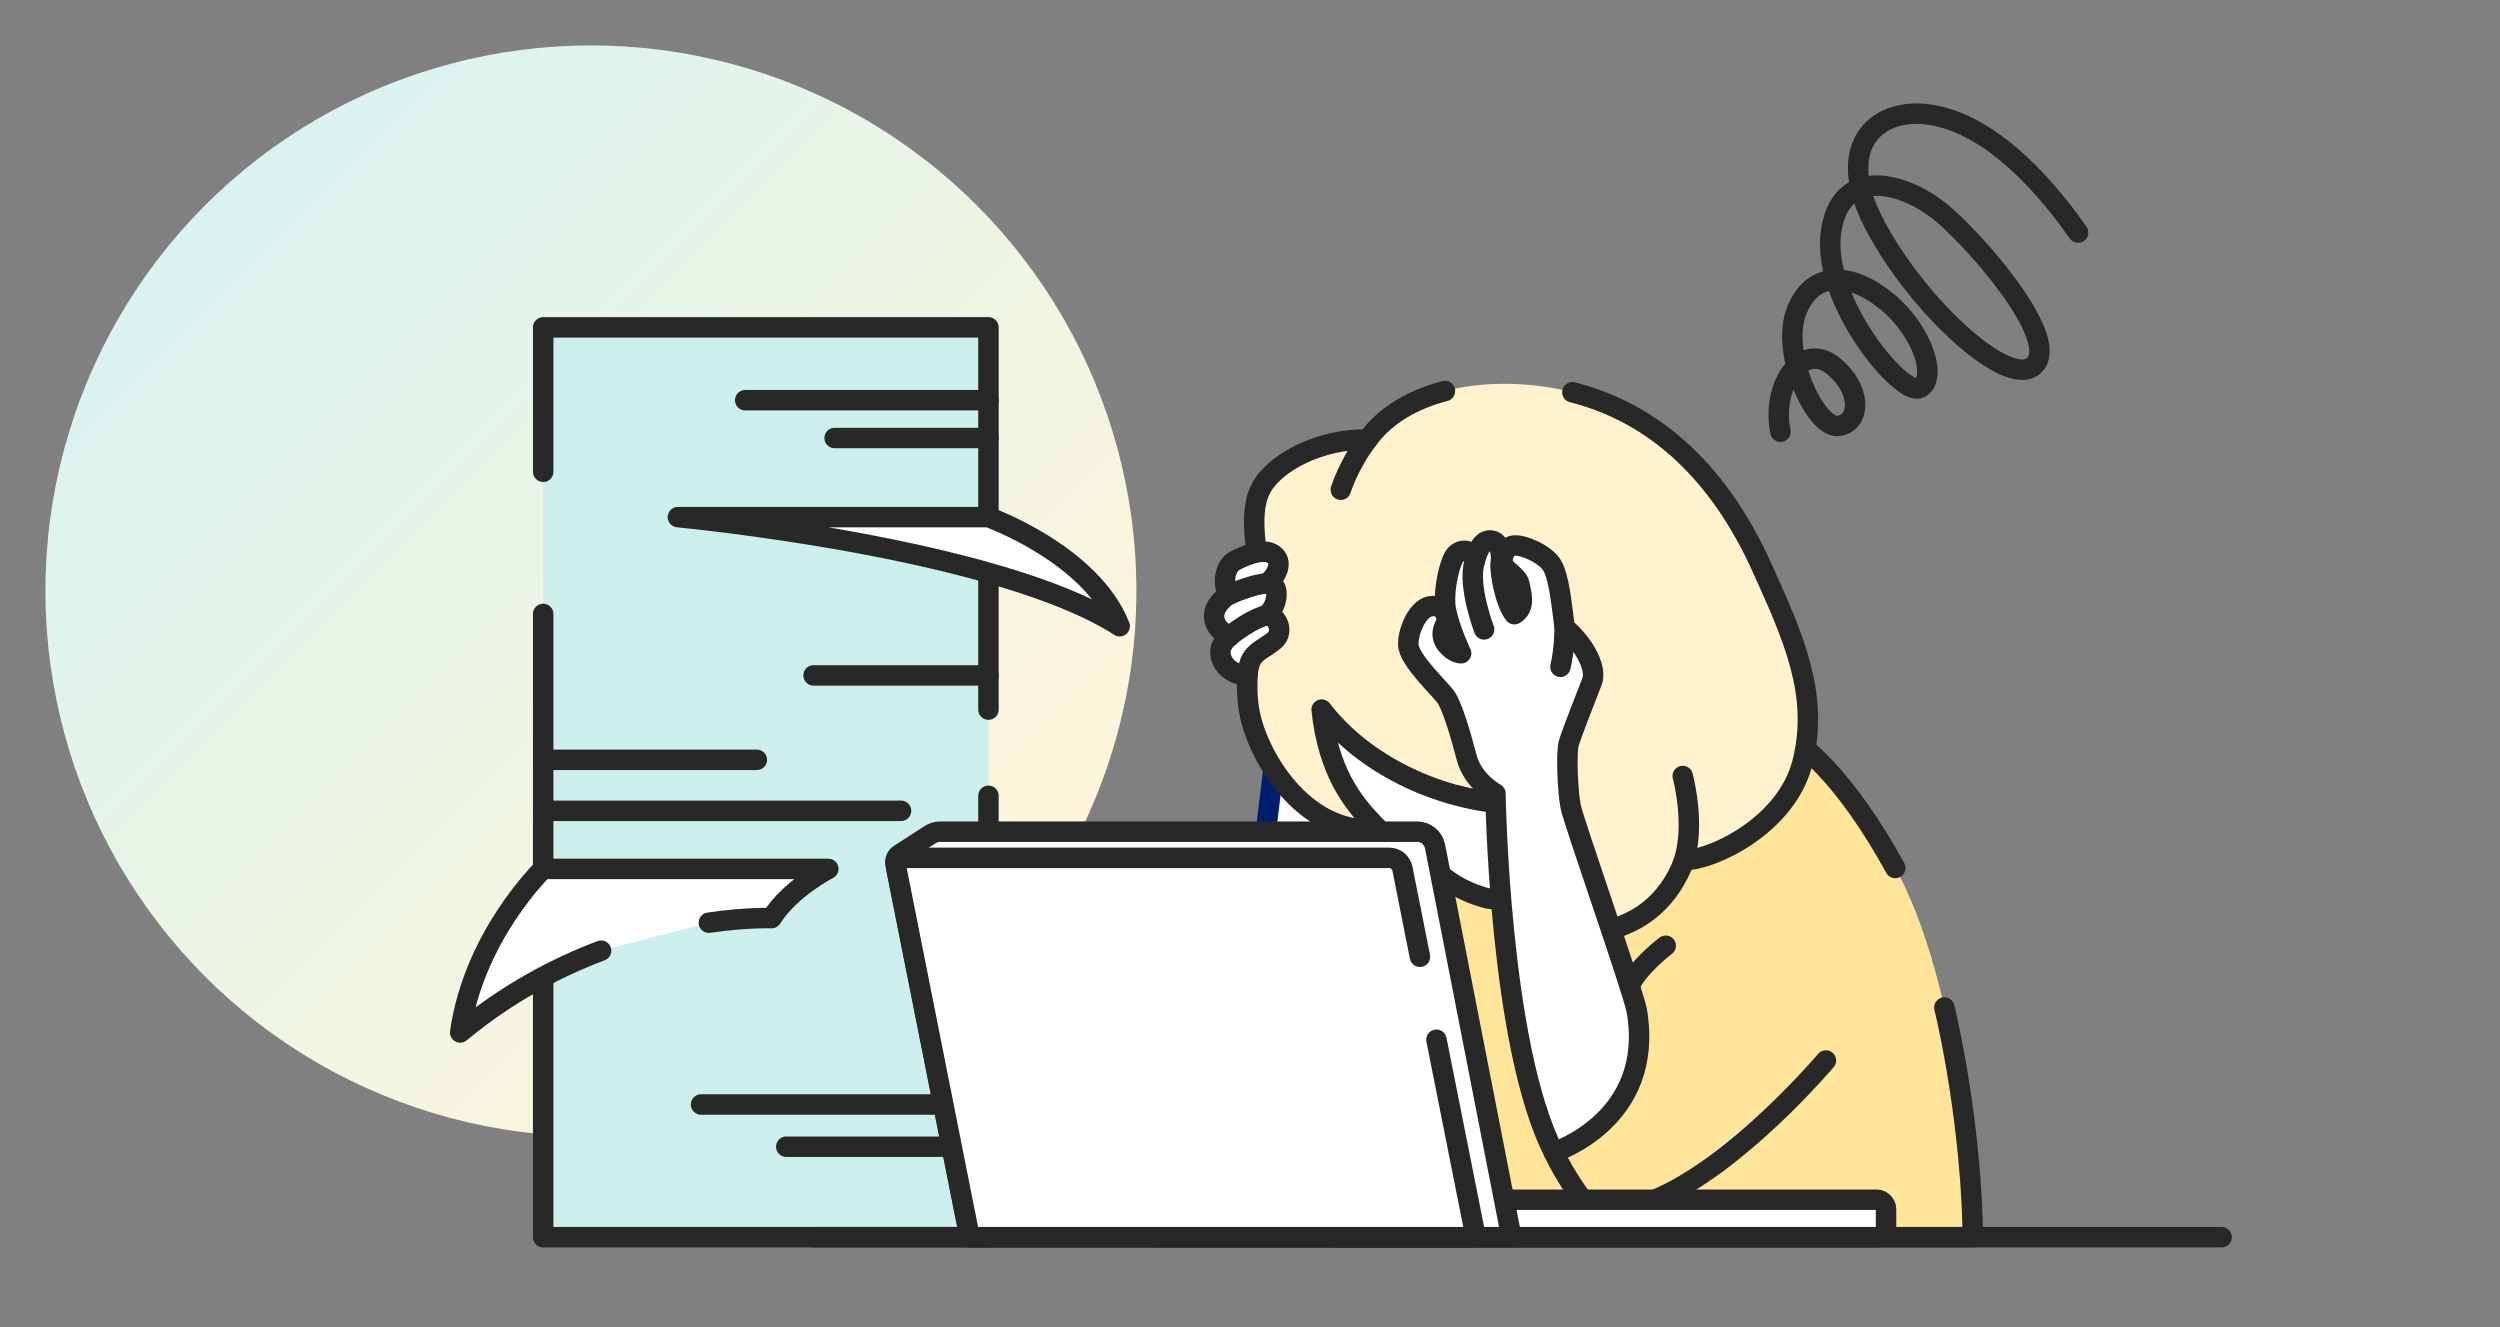 <?xml version="1.0" encoding="UTF-8"?>
<svg id="_レイヤー_1" data-name="レイヤー 1" xmlns="http://www.w3.org/2000/svg" xmlns:xlink="http://www.w3.org/1999/xlink" viewBox="0 0 550 292">
  <rect x="0" y="0" width="550" height="292" fill="#808080" stroke="none"/>
  <defs>
    <style>
      .cls-1 {
        stroke: #001e6e;
      }

      .cls-1, .cls-2, .cls-3 {
        stroke-linecap: round;
        stroke-linejoin: round;
        stroke-width: 4.5px;
      }

      .cls-1, .cls-2, .cls-4 {
        fill: #fff;
      }

      .cls-2, .cls-3 {
        stroke: #282828;
      }

      .cls-5, .cls-6, .cls-7, .cls-8, .cls-4, .cls-9 {
        stroke-width: 0px;
      }

      .cls-5, .cls-3 {
        fill: none;
      }

      .cls-6, .cls-8 {
        fill: #ffbe00;
      }

      .cls-6, .cls-9 {
        opacity: .2;
      }

      .cls-7 {
        fill: url(#_名称未設定グラデーション_22);
        opacity: .15;
      }

      .cls-10 {
        clip-path: url(#clippath);
      }

      .cls-8 {
        opacity: .4;
      }

      .cls-9 {
        fill: #00af9b;
      }
    </style>
    <clipPath id="clippath">
      <rect class="cls-5" width="550" height="292"/>
    </clipPath>
    <linearGradient id="_名称未設定グラデーション_22" data-name="名称未設定グラデーション 22" x1="45.15" y1="45.15" x2="214.85" y2="214.85" gradientUnits="userSpaceOnUse">
      <stop offset="0" stop-color="#00af9b"/>
      <stop offset="1" stop-color="#ffbe00"/>
    </linearGradient>
  </defs>
  <g class="cls-10">
    <g>
      <g>
        <circle class="cls-4" cx="130" cy="130" r="120"/>
        <circle class="cls-7" cx="130" cy="130" r="120"/>
      </g>
      <g>
        <g>
          <path class="cls-4" d="M246.33,137.76c-6.25-15.86-28.87-23.99-28.87-23.99v-41.75h-97.96v119.13s-15.25,14.7-18.26,35.98c6.03-5,12.2-9.02,18.26-12.23v57.28h97.96V126.01c11.26,3.19,21.61,7.08,28.87,11.75Z"/>
          <path class="cls-9" d="M246.33,137.76c-6.25-15.86-28.87-23.99-28.87-23.99v-41.75h-97.96v119.13s-15.25,14.7-18.26,35.98c6.03-5,12.2-9.02,18.26-12.23v57.28h97.96V126.01c11.26,3.19,21.61,7.08,28.87,11.75Z"/>
          <g>
            <polyline class="cls-3" points="217.46 175.07 217.46 272.18 119.5 272.18 119.5 135.07"/>
            <polyline class="cls-3" points="119.5 103.79 119.5 72.02 217.46 72.02 217.46 89.99 217.46 156.11"/>
            <line class="cls-3" x1="217.46" y1="88.04" x2="163.95" y2="88.04"/>
            <line class="cls-3" x1="183.62" y1="96.36" x2="217.46" y2="96.36"/>
            <line class="cls-3" x1="217.46" y1="148.59" x2="178.99" y2="148.59"/>
            <line class="cls-3" x1="119.5" y1="167.16" x2="166.5" y2="167.16"/>
            <line class="cls-3" x1="119.5" y1="178.38" x2="198.23" y2="178.38"/>
            <line class="cls-3" x1="217.46" y1="242.99" x2="154.23" y2="242.99"/>
            <line class="cls-3" x1="216.48" y1="252.28" x2="172.98" y2="252.28"/>
            <path class="cls-2" d="M149.14,113.77h68.32s22.62,8.12,28.87,23.99c-27.07-17.41-97.18-23.99-97.18-23.99Z"/>
            <path class="cls-2" d="M155.95,202.99c8.42-1.23,13.78-1,13.78-1,4.17-6.58,12.5-10.83,12.5-10.83h-62.73s-15.25,14.7-18.26,35.98c10.35-8.59,21.13-14.26,31-17.99"/>
          </g>
        </g>
        <line class="cls-2" x1="178.79" y1="272.18" x2="488.75" y2="272.18"/>
        <g>
          <g>
            <path class="cls-4" d="M357.31,157.87c-10.49.96-18.87,3.1-24.45,5.26-7.84,3.03-16.69,8.04-27.1,31.24-8.2,18.28-13.35,55.16-12.26,77.8h140.49c0-18.45-4.69-58.8-17.03-81.22-10.79-19.62-21.1-29.13-28.9-31.79-9.8-3.34-21.4-2.15-30.75-1.29Z"/>
            <path class="cls-8" d="M357.31,157.87c-10.49.96-18.87,3.1-24.45,5.26-7.84,3.03-16.69,8.04-27.1,31.24-8.2,18.28-13.35,55.16-12.26,77.8h140.49c0-18.45-4.69-58.8-17.03-81.22-10.79-19.62-21.1-29.13-28.9-31.79-9.8-3.34-21.4-2.15-30.75-1.29Z"/>
            <path class="cls-3" d="M416.96,190.96c-10.79-19.62-21.1-29.13-28.9-31.79-9.8-3.34-21.4-2.15-30.75-1.29-10.49.96-18.87,3.1-24.45,5.26-7.84,3.03-16.69,8.04-27.1,31.24-8.2,18.28-13.35,55.16-12.26,77.8h140.49c0-11.53-1.83-31.62-6.22-50.53"/>
            <path class="cls-1" d="M280.99,161.88c-1.1,11.13-5.58,42.69-5.64,53.12s1.33,24.2,3.56,28.51c9.73-11.26,21.56-20.16,21.56-20.16.14-10.43-5.01-22.6-5.84-29.66s-.14-25.41-.14-25.41l-13.5-6.4Z"/>
            <path class="cls-2" d="M358.49,216.86c2.1-4.4,7.97-8.8,7.97-8.8"/>
            <path class="cls-2" d="M341.83,253.49c2.4,5.22,6.3,10.45,6.3,10.45"/>
            <path class="cls-2" d="M364.09,263.94c18.09-7.52,37.61-30.63,37.61-30.63"/>
          </g>
          <g>
            <path class="cls-4" d="M387.57,124.72c-9.18-20.29-23.07-33.72-41.65-38.43-15.66-3.96-36.06-2-45.06,10.42-10.09-.28-20.64,4.97-23.59,11.02-2.95,6.05-.16,15.52,0,21.11s-4.66,18.16-2.17,28.87c2.48,10.71,13.97,28.25,31.04,24.22,5-1.18,9.92-3.56,14.37-6.93,3.53.94,7.1,1.55,10.62,1.81-5.9,20.49,9.16,29.18,17.85,28.56,8.69-.62,17.39-4.97,21.58-16.14,6.21,0,22.49-7.69,25.97-21.42,3.81-15-2.02-27.74-8.96-43.08Z"/>
            <path class="cls-6" d="M387.57,124.72c-9.18-20.29-23.07-33.72-41.65-38.43-15.66-3.96-36.06-2-45.06,10.42-10.09-.28-20.64,4.97-23.59,11.02-2.95,6.05-.16,15.52,0,21.11s-4.66,18.16-2.17,28.87c2.48,10.71,13.97,28.25,31.04,24.22,5-1.18,9.92-3.56,14.37-6.93,3.53.94,7.1,1.55,10.62,1.81-5.9,20.49,9.16,29.18,17.85,28.56,8.69-.62,17.39-4.97,21.58-16.14,6.21,0,22.49-7.69,25.97-21.42,3.81-15-2.02-27.74-8.96-43.08Z"/>
            <path class="cls-3" d="M317.89,86.03c-6.96,1.81-13.08,5.24-17.03,10.68-10.09-.28-20.64,4.97-23.59,11.02-2.95,6.05-.16,15.52,0,21.11s-4.66,18.16-2.17,28.87c2.48,10.71,13.97,28.25,31.04,24.22,5-1.18,9.92-3.56,14.37-6.93,3.53.94,7.1,1.55,10.62,1.81-5.9,20.49,9.16,29.18,17.85,28.56,8.69-.62,17.39-4.97,21.58-16.14,6.21,0,22.49-7.69,25.97-21.42,3.81-15-2.02-27.74-8.96-43.08-9.18-20.29-23.07-33.72-41.65-38.43"/>
            <path class="cls-2" d="M331.13,176.81c-15.14-1.11-31.25-8.76-40.37-20.7,1.45,13.8,6.96,20.47,11.34,25.1,5.48,5.79,9,5.9,11.18,7.76,2.17,1.86,5.17,6.11,13.25,8.49,1.62.48,4.08.54,7.01.23-3.43-4.67-5.09-11.55-2.4-20.88Z"/>
            <path class="cls-2" d="M370.2,190.13c3.04-8.22,0-19.41,0-19.41"/>
            <path class="cls-2" d="M300.86,96.71c-4.2,5.52-5.88,11.03-5.88,11.03"/>
          </g>
          <g>
            <path class="cls-2" d="M344.23,138.07c4.63,3.93,7.09,9.18,6.01,11.88s-4.47,11.44-5.09,13.49-.27,10.62.39,14,13.33,39.3,14.54,44.84c4.18,24.12-18.24,31.22-18.24,31.22-12.03-23.38-12.84-78.92-12.84-78.92,0,0-4.97-2.64-6.35-7.97-1.38-5.33-3.19-11.29-4.54-13.23s-8.29-8.27-8.29-11.64,2.2-7.72,4.59-8.29c3.52-.84,4.3,2.76,3.58,3.97s-1.04,2.88.4,4.52c1.62,1.85,3.06,1.78,3.06,1.78,0,0-2.51-5.23-3.35-9.54-.65-3.34.44-9.11,1.72-11.53s4.71-1.71,4.57.99c.81-2.97,1.75-4.81,3.5-4.74,2.2.09,2.54,3.23,2.27,4.98s.98,8.81,3.01,11.25c2.57-1.49,1.44-4.84,1.1-6.6s-3.18-3.07-3.58-4.42.26-3.49,2.02-4.03,7.06,1.63,8.68,4.2,2.13,8.54,2.84,13.82Z"/>
            <path class="cls-2" d="M344.23,138.07s.01,4.71-.93,8.63"/>
            <path class="cls-2" d="M324.4,123.62c-1.59,5.22,2.1,14.85,2.1,14.85"/>
          </g>
          <g>
            <path class="cls-2" d="M270.3,130.87c-1.39-2.23-.97-6.26,1.39-7.51,2.36-1.25,5.99-2.61,7.93-1.67,2.73,1.33,1.81,4.45-.83,6.68,2.99-.37,2.5,5.01-.14,6.95,2.62.18,3.73,3.83,1.78,5.5s-3.97,2.3-5.07,4.15c-.79,1.34-.98,3.8-.98,3.8-4.28-.69-5.75-3.02-5.89-5.11s1.95-3.62,1.95-3.62c0,0-3.34-1.58-3.34-4.45s3.2-4.73,3.2-4.73Z"/>
            <path class="cls-2" d="M278.78,128.37c-2.95,0-8.48,2.5-8.48,2.5"/>
            <path class="cls-2" d="M278.64,135.32s-3.69.93-8.2,4.73"/>
          </g>
        </g>
        <g>
          <g>
            <rect class="cls-4" x="252.61" y="263.94" width="162.32" height="8.24" rx="2" ry="2"/>
            <rect class="cls-3" x="252.61" y="263.94" width="162.32" height="8.24" rx="2" ry="2"/>
          </g>
          <path class="cls-2" d="M332.51,272.18h-119.18l-16.33-82.13c-.16-.8.19-1.63.88-2.07l6.77-4.37c.65-.42,1.4-.64,2.17-.64h104.96c1.91,0,3.56,1.35,3.93,3.23l16.81,85.98Z"/>
          <path class="cls-4" d="M324.66,272.18h-111.33l-16.12-81.07c-.25-1.24.7-2.39,1.96-2.39h106.43c1.43,0,2.66,1.01,2.94,2.41l16.12,81.05Z"/>
          <path class="cls-3" d="M316.02,228.74l8.64,43.44h-111.33l-16.12-81.07c-.25-1.24.7-2.39,1.96-2.39h106.43c1.43,0,2.66,1.01,2.94,2.41l3.85,19.36"/>
        </g>
        <path class="cls-3" d="M391.7,94.98c-2.09-10.23,4.82-19.98,11.57-14.51,6.74,5.47,5.87,13.03.93,13.23s-12.54-16.12-8.95-25.29c3.55-9.06,12.07-8.53,19.92-2.04,7.84,6.49,11.1,16.8,7.23,18.96s-21.52-18.89-19.61-34.03c1.91-15.14,16.49-11.57,25.38-3.6,8.67,7.76,24.84,27.06,19.43,32.59-5.79,5.92-27.22-14.44-35.91-32.35-7.88-16.24,1.48-24.86,13.73-22.57,14.69,2.75,26.92,18.9,31.76,25.79"/>
      </g>
    </g>
  </g>
</svg>